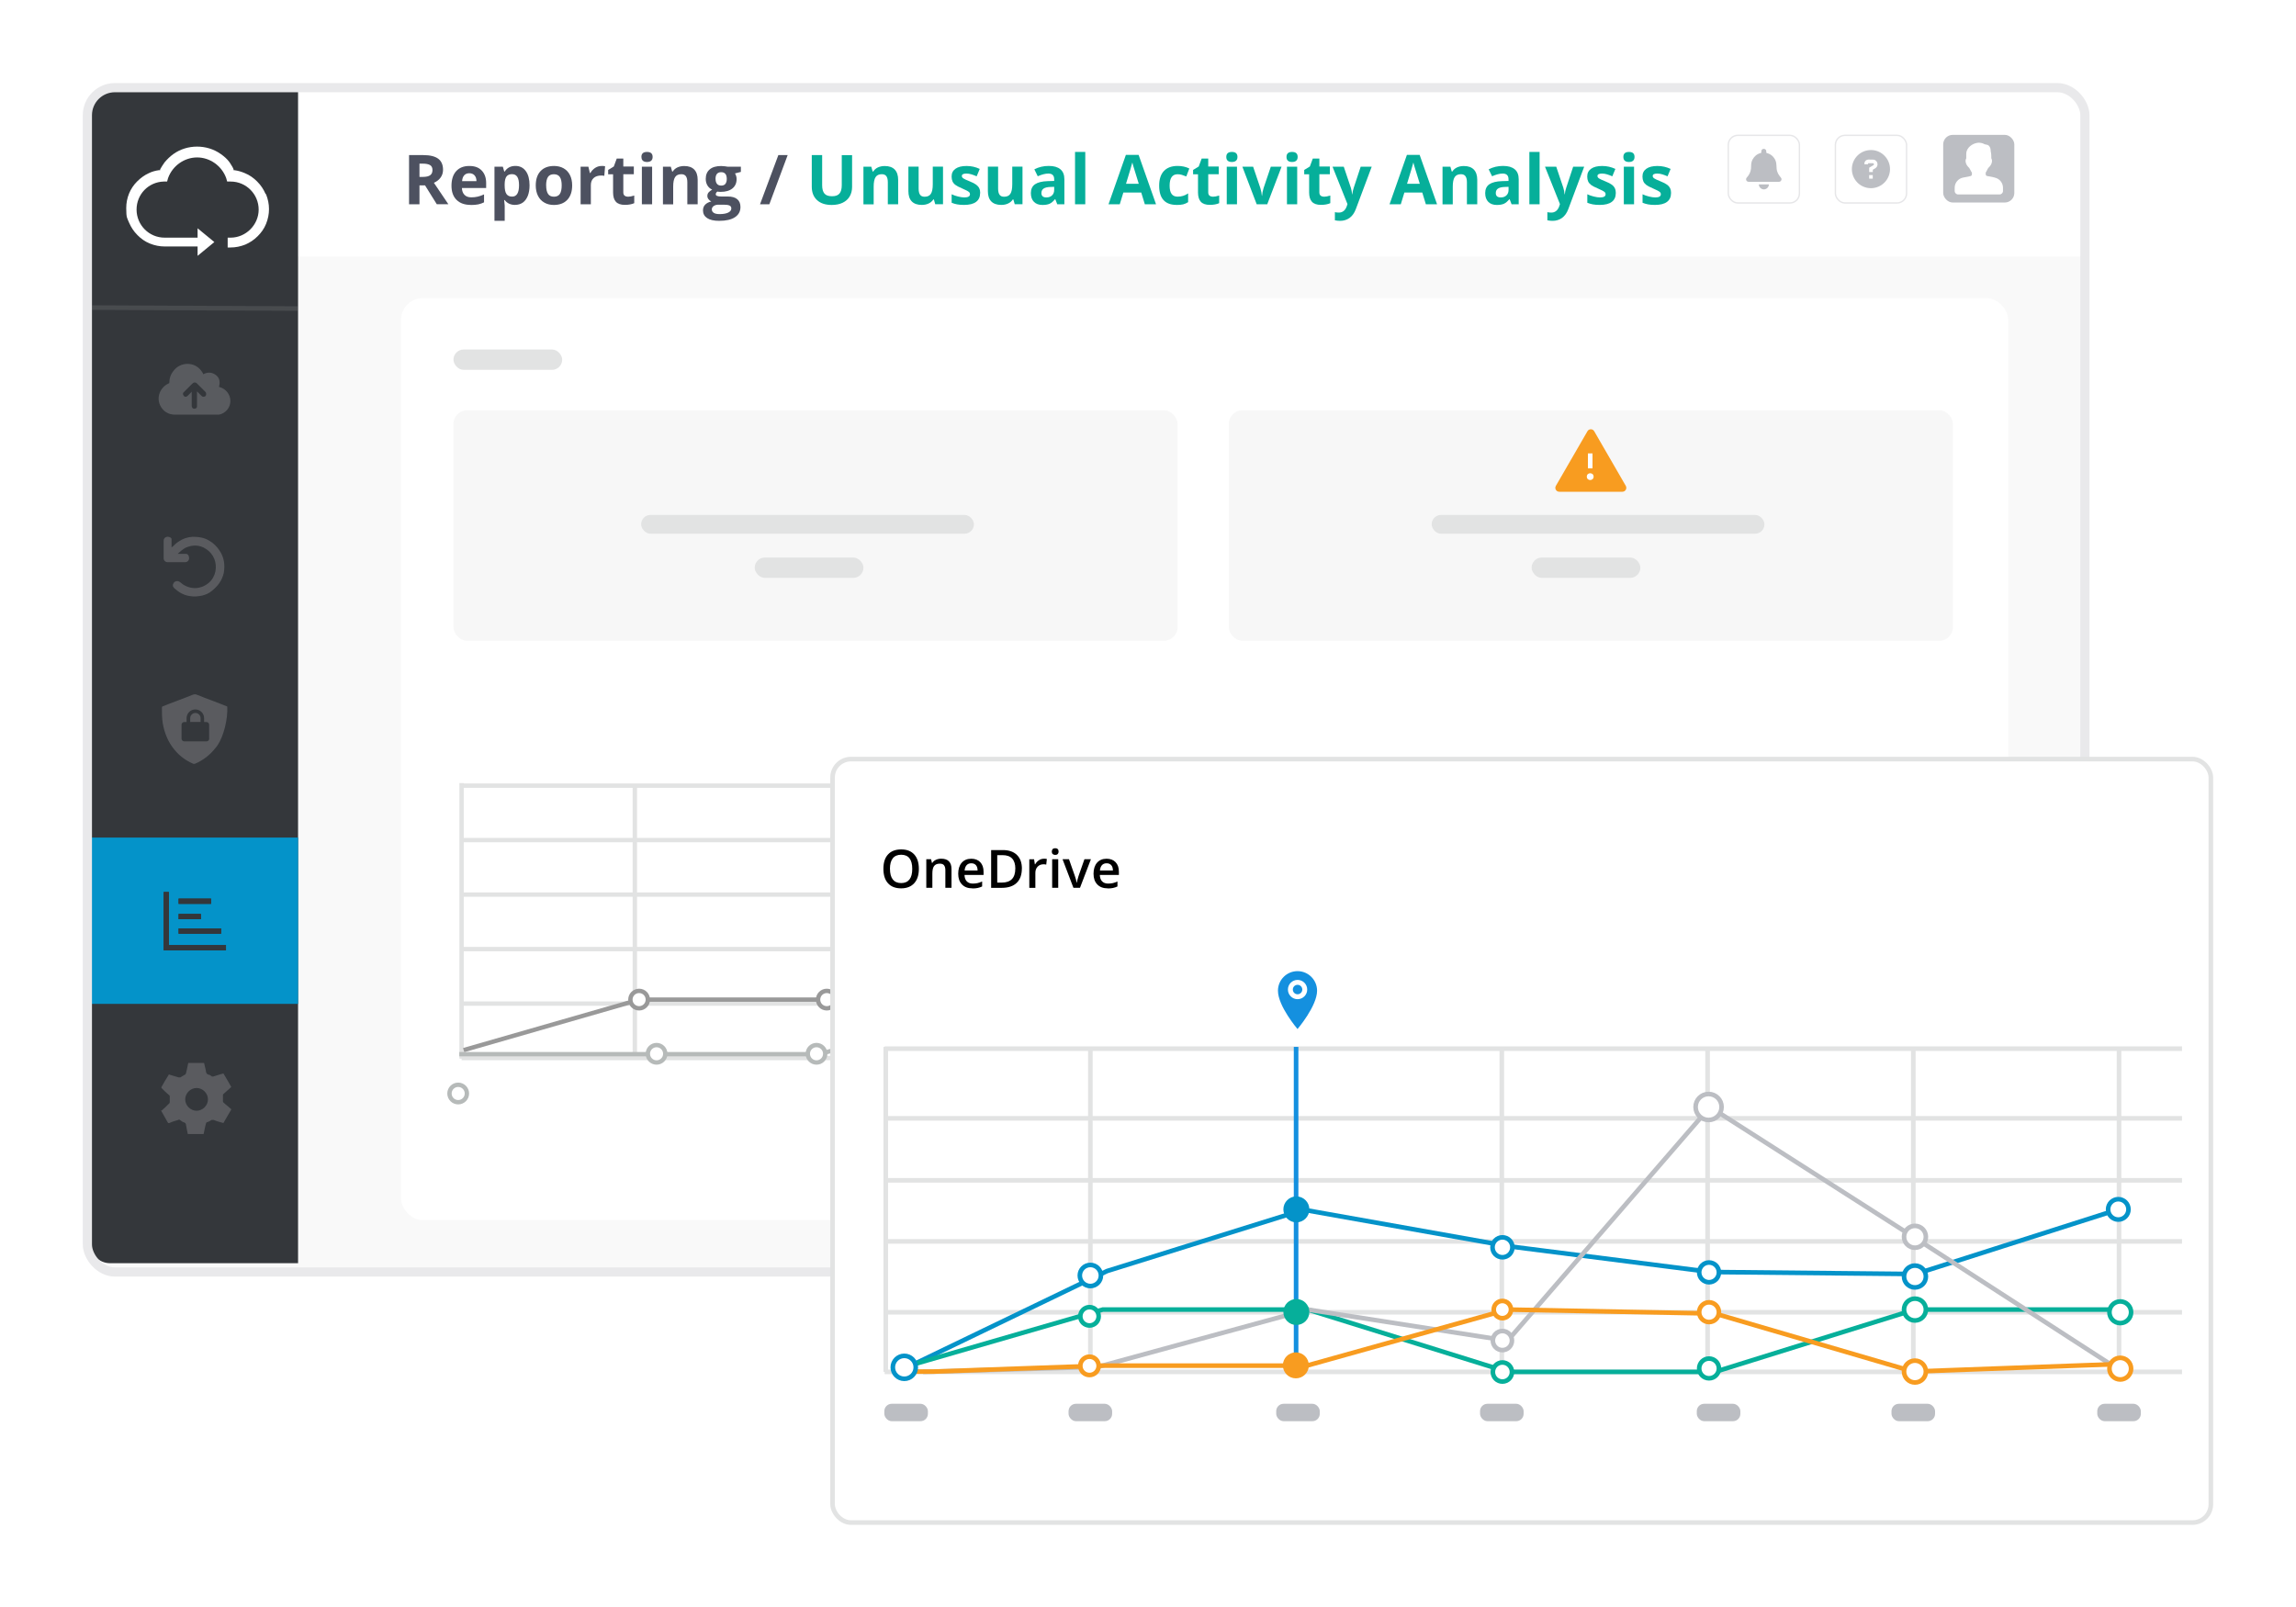 <?xml version="1.0" encoding="UTF-8"?>
<svg xmlns="http://www.w3.org/2000/svg" xmlns:xlink="http://www.w3.org/1999/xlink" id="_图层_1" width="500" height="350" viewBox="0 0 500 350">
  <defs>
    <style>.cls-1{fill:#4d5160;}.cls-1,.cls-2,.cls-3,.cls-4,.cls-5,.cls-6,.cls-7,.cls-8,.cls-9,.cls-10,.cls-11,.cls-12,.cls-13,.cls-14,.cls-15,.cls-16,.cls-17,.cls-18,.cls-19,.cls-20{stroke-width:0px;}.cls-21{stroke:#e6e6e8;stroke-width:.3px;}.cls-21,.cls-22,.cls-23,.cls-24,.cls-25,.cls-26,.cls-27,.cls-28,.cls-29,.cls-30,.cls-31,.cls-32,.cls-33,.cls-34,.cls-35,.cls-36,.cls-37,.cls-38,.cls-39{stroke-miterlimit:10;}.cls-21,.cls-22,.cls-23,.cls-24,.cls-27,.cls-7,.cls-10,.cls-29,.cls-33,.cls-34,.cls-19,.cls-38,.cls-39{fill:none;}.cls-22,.cls-32{stroke:#f89c20;}.cls-40,.cls-18{opacity:.5;}.cls-2{fill:#0493c9;}.cls-23{stroke:#1490df;}.cls-41{filter:url(#drop-shadow-4);}.cls-42{clip-path:url(#clippath-2);}.cls-24,.cls-36{stroke:#0493c9;}.cls-3{fill:#f7f7f7;}.cls-25,.cls-26,.cls-28,.cls-14,.cls-30,.cls-31,.cls-32,.cls-35,.cls-36,.cls-37{fill:#fff;}.cls-25,.cls-38{stroke:#06af9a;}.cls-26,.cls-27,.cls-30,.cls-31,.cls-34{stroke-width:.95px;}.cls-26,.cls-34{stroke:#999;}.cls-5{fill:#06af9a;}.cls-6{fill:#f89c20;}.cls-27,.cls-31{stroke:#b6bab9;}.cls-8{fill:#1490df;}.cls-28,.cls-30,.cls-37{stroke:#e2e3e3;}.cls-9{fill:#28a8ea;}.cls-43{clip-path:url(#clippath-1);}.cls-10,.cls-19{clip-rule:evenodd;}.cls-29{opacity:.1;stroke:#fff;}.cls-11,.cls-18{fill:#7f8084;}.cls-12{fill:#bcbec3;}.cls-13{fill:#e2e3e3;}.cls-15{fill:#0078d4;}.cls-16{fill:#0364b8;}.cls-17{fill:#34373b;}.cls-33,.cls-35{stroke:#bcbec3;}.cls-19{clip-path:url(#clippath);}.cls-20{fill:#f9f9f9;}.cls-37{filter:url(#drop-shadow-6);}.cls-39{filter:url(#outer-glow-5);stroke:#e9e9eb;stroke-width:2px;}</style>
    <filter id="drop-shadow-4" filterUnits="userSpaceOnUse">
      <feOffset dx="0" dy="0"></feOffset>
      <feGaussianBlur result="blur" stdDeviation="7"></feGaussianBlur>
      <feFlood flood-color="#000" flood-opacity=".1"></feFlood>
      <feComposite in2="blur" operator="in"></feComposite>
      <feComposite in="SourceGraphic"></feComposite>
    </filter>
    <filter id="outer-glow-5" filterUnits="userSpaceOnUse">
      <feOffset dx="0" dy="0"></feOffset>
      <feGaussianBlur result="blur-2" stdDeviation="9.6"></feGaussianBlur>
      <feFlood flood-color="#000" flood-opacity=".1"></feFlood>
      <feComposite in2="blur-2" operator="in"></feComposite>
      <feComposite in="SourceGraphic"></feComposite>
    </filter>
    <clipPath id="clippath">
      <polygon class="cls-10" points="165.21 111.07 186 111.07 186 90.28 165.21 90.28 165.21 111.07 165.21 111.07"></polygon>
    </clipPath>
    <clipPath id="clippath-1">
      <polygon class="cls-19" points="165.21 90.28 186 90.28 186 111.07 165.21 111.07 165.21 90.28 165.21 90.28"></polygon>
    </clipPath>
    <clipPath id="clippath-2">
      <polygon class="cls-7" points="165.21 111.07 186 111.07 186 90.28 165.21 90.28 165.21 111.07 165.21 111.07"></polygon>
    </clipPath>
    <filter id="drop-shadow-6" filterUnits="userSpaceOnUse">
      <feOffset dx="0" dy="0"></feOffset>
      <feGaussianBlur result="blur-3" stdDeviation="8.4"></feGaussianBlur>
      <feFlood flood-color="#000" flood-opacity=".1"></feFlood>
      <feComposite in2="blur-3" operator="in"></feComposite>
      <feComposite in="SourceGraphic"></feComposite>
    </filter>
  </defs>
  <g class="cls-41">
    <path class="cls-20" d="M24.02,18.98h425.14c2.72,0,4.92,2.24,4.92,5.01v247.95c0,2.77-2.2,5.01-4.92,5.01H24.02c-2.72,0-4.92-2.24-4.92-5.01V23.99c0-2.77,2.2-5.01,4.92-5.01Z"></path>
    <path class="cls-14" d="M27.25,19.54h420.17c3.4,0,6.17,2.76,6.17,6.17v30.17H27.25V19.54h0Z"></path>
    <path class="cls-17" d="M23.78,19.98h41.13v255.14H23.96c-2.39,0-4.32-1.94-4.32-4.32V24.12c0-2.29,1.86-4.14,4.14-4.14Z"></path>
    <line class="cls-29" x1="20.06" y1="66.99" x2="64.83" y2="67.2"></line>
    <rect class="cls-2" x="19.61" y="182.42" width="45.31" height="36.22"></rect>
    <g class="cls-40">
      <path class="cls-11" d="M35.16,241.92c.57-.48,1.05-.96,1.62-1.53.19-.1.19-.29.19-.48v-1.05c0-.19,0-.29-.19-.38-.57-.48-1.05-.96-1.62-1.53v-.19c.48-.86.96-1.72,1.53-2.58,0-.19.19-.19.29-.1.67.19,1.34.38,1.91.57h.38c.29-.19.67-.38.96-.57.19,0,.19-.19.29-.38.19-.67.29-1.43.48-2.2h3.44c.1.57.29,1.15.38,1.62,0,.48.19.86.67.96.29,0,.48.29.67.38h.29c.67-.19,1.43-.48,2.2-.67.57.96,1.15,1.91,1.72,2.96-.29.19-.48.48-.76.67-.29.29-.67.57-.96.86-.1,0-.1.19-.1.29v1.15c0,.19,0,.29.1.38.48.48,1.05.86,1.53,1.34,0,0,.1,0,.19.19-.57.96-1.15,2.01-1.72,2.96-.67-.19-1.43-.38-2.1-.67h-.48c-.29.19-.57.38-.96.48-.19,0-.19.19-.29.38-.19.67-.29,1.43-.48,2.2h-3.44c-.1-.57-.29-1.24-.38-1.91,0-.38-.19-.57-.57-.67-.29-.1-.48-.29-.76-.48-.1-.1-.29-.1-.38,0-.67.19-1.34.38-1.91.67h-.29c-.57-.96-1.05-1.91-1.62-2.87l.19.19h-.02ZM45.29,239.44c0-1.34-1.15-2.48-2.48-2.48s-2.48,1.15-2.48,2.48,1.15,2.48,2.48,2.48,2.48-1.15,2.48-2.48Z"></path>
    </g>
    <path class="cls-18" d="M44.24,81.51c.96-.48,1.82-.48,2.68.1.96.67,1.05,1.62.76,2.68h.1c1.43.38,2.39,1.62,2.39,3.06s-1.05,2.68-2.48,2.96h-9.56c-1.43,0-2.58-.67-3.25-2.01-.86-1.82,0-3.92,1.82-4.78.1,0,.19-.1.19-.29,0-1.15.48-2.1,1.34-2.96,1.53-1.43,4.01-1.34,5.35.19.19.19.38.48.57.76l.1.29h0ZM41.75,85.14v3.25c0,.48.38.76.86.57.29-.1.29-.38.29-.57v-3.15s.1.1.19.19c.29.29.48.48.76.76.19.19.38.29.67.19.19,0,.38-.29.38-.48s0-.38-.19-.57c-.57-.57-1.24-1.24-1.82-1.82-.29-.29-.67-.29-.96,0-.57.57-1.24,1.24-1.82,1.82l-.19.19c-.19.29,0,.67.29.86.29.1.48,0,.67-.19l.86-.86v-.19h0Z"></path>
    <g class="cls-40">
      <path class="cls-11" d="M38.89,120.62h1.53c.48,0,.76.38.76.96,0,.48-.38.86-.86.86h-3.82c-.48,0-.86-.38-.86-.86v-3.82c0-.48.29-.76.76-.86.38,0,.86.1.96.48v1.82h0s.19-.1.29-.19c.38-.38.76-.76,1.24-1.05.96-.67,1.91-.96,3.06-1.05,1.34,0,2.58.19,3.63.86.86.48,1.62,1.24,2.2,2.1,1.05,1.53,1.24,3.15.96,4.87-.38,1.72-1.34,2.96-2.68,4.01-.57.48-1.24.76-2.01.96-.96.19-1.82.29-2.77.1-1.34-.19-2.39-.86-3.34-1.72-.38-.38-.38-.76-.1-1.15s.76-.48,1.15-.29c.29.19.57.38.76.57,1.82,1.24,4.01,1.15,5.73-.29.76-.67,1.24-1.53,1.43-2.48.38-1.91-.38-3.82-2.01-4.87-1.43-.96-2.96-.96-4.49-.29-.57.29-1.34.96-1.72,1.34h.2Z"></path>
    </g>
    <g class="cls-40">
      <path class="cls-11" d="M42.55,155.28c-.62,0-1.13.51-1.13,1.13v.83h2.26v-.83c0-.62-.51-1.13-1.13-1.13Z"></path>
      <path class="cls-11" d="M49.4,153.84c-2.1-.86-4.3-1.62-6.4-2.48-.38-.19-.67-.19-1.15,0-2.1.86-4.3,1.62-6.4,2.48-.1,0-.19.1-.19.29,0,1.15,0,2.29.19,3.44.38,2.1,1.15,4.01,2.48,5.64,1.15,1.43,2.58,2.48,4.2,3.15h.29c1.82-.76,3.35-1.97,4.49-3.44,1.38-1.5,2.48-5.06,2.58-7.93v-.96s.1-.1-.1-.19h0ZM45.57,160.87c0,.33-.27.6-.6.6h-4.84c-.33,0-.6-.27-.6-.6v-3.02c0-.33.27-.6.6-.6h.5v-.83c0-1.06.86-1.91,1.91-1.91s1.91.86,1.91,1.91v.83h.5c.33,0,.6.27.6.6v3.02h.02Z"></path>
    </g>
    <polygon class="cls-17" points="49.21 206.98 35.64 206.98 35.64 194.27 36.78 194.27 36.78 205.84 49.21 205.84 49.21 206.98"></polygon>
    <rect class="cls-17" x="38.89" y="195.71" width="7.07" height="1.15"></rect>
    <rect class="cls-17" x="38.89" y="199.05" width="4.87" height="1.15"></rect>
    <rect class="cls-17" x="38.89" y="202.21" width="9.27" height="1.15"></rect>
    <polygon class="cls-17" points="49.21 206.98 35.64 206.98 35.64 194.27 36.78 194.27 36.78 205.84 49.21 205.84 49.21 206.98"></polygon>
    <rect class="cls-17" x="38.89" y="195.71" width="7.07" height="1.15"></rect>
    <rect class="cls-17" x="38.89" y="199.05" width="4.87" height="1.15"></rect>
    <rect class="cls-17" x="38.89" y="202.21" width="9.27" height="1.15"></rect>
    <path class="cls-14" d="M57.82,42.21c-.43-.96-.96-1.82-1.82-2.68-.75-.75-1.61-1.39-2.68-1.82-.75-.32-1.5-.54-2.25-.64h-.21v-.21c-.21-.54-.54-.96-.86-1.5-.54-.75-1.18-1.29-1.93-1.82-1.5-1.07-3.32-1.61-5.15-1.61s-3.65.54-5.15,1.61c-.75.54-1.39,1.18-1.93,1.82-.32.43-.64.96-.96,1.5v.21h-.32c-.75.11-1.5.32-2.14.64-.96.43-1.82,1.07-2.57,1.82-1.5,1.5-2.36,3.54-2.36,5.79s.21,2.14.64,3.22c.43.96.96,1.82,1.82,2.68.75.75,1.61,1.39,2.68,1.82s2.14.64,3.22.64h7.18v2.04l3.65-3-3.65-3v2.04h-7.18c-3.43,0-6.11-2.79-6.11-6.11s2.57-6,5.9-6.11h.75l.21-.75c.96-2.68,3.54-4.5,6.33-4.5s5.36,1.82,6.33,4.5l.21.75h.75c3.43,0,6.11,2.79,6.11,6.11s-2.79,6.11-6.11,6.11h-.64v2.14h.64c1.07,0,2.14-.21,3.22-.64.96-.43,1.82-.96,2.68-1.82.75-.75,1.39-1.61,1.82-2.68s.64-2.14.64-3.22-.21-2.14-.64-3.22l-.11-.11h0Z"></path>
    <rect class="cls-39" x="19.03" y="19.09" width="435" height="257.95" rx="6" ry="6"></rect>
    <path class="cls-1" d="M91.35,40.38v4.11h-2.27v-10.71h3.12c1.46,0,2.53.27,3.23.79.7.53,1.05,1.33,1.05,2.41,0,.63-.17,1.19-.52,1.68-.35.49-.84.88-1.47,1.15,1.61,2.41,2.66,3.96,3.15,4.67h-2.52l-2.56-4.11h-1.21ZM91.35,38.53h.73c.72,0,1.25-.12,1.59-.36s.51-.62.51-1.13-.17-.87-.52-1.08-.89-.32-1.62-.32h-.69v2.89Z"></path>
    <path class="cls-1" d="M102.52,44.63c-1.32,0-2.35-.36-3.09-1.09s-1.11-1.76-1.11-3.09.34-2.43,1.03-3.18c.69-.75,1.63-1.12,2.85-1.12s2.06.33,2.7.99.97,1.57.97,2.73v1.08h-5.28c.02.63.21,1.13.56,1.49s.84.54,1.48.54c.49,0,.96-.05,1.4-.15s.9-.27,1.38-.49v1.73c-.39.2-.81.34-1.25.44-.44.09-.99.14-1.63.14ZM102.2,37.73c-.47,0-.84.15-1.11.45-.27.3-.42.73-.46,1.28h3.13c0-.55-.15-.98-.43-1.28-.28-.3-.65-.45-1.13-.45Z"></path>
    <path class="cls-1" d="M112.17,44.63c-.96,0-1.72-.35-2.26-1.05h-.12c.08.68.12,1.08.12,1.19v3.32h-2.23v-11.79h1.82l.31,1.06h.1c.52-.81,1.3-1.22,2.32-1.22.97,0,1.72.37,2.27,1.12s.82,1.79.82,3.11c0,.87-.13,1.63-.38,2.28-.26.64-.62,1.14-1.09,1.47s-1.03.5-1.67.5ZM111.51,37.93c-.55,0-.95.17-1.21.51-.25.34-.39.9-.4,1.68v.24c0,.88.13,1.51.39,1.89.26.38.67.57,1.24.57,1,0,1.5-.83,1.5-2.48,0-.81-.12-1.41-.37-1.81-.25-.4-.63-.6-1.16-.6Z"></path>
    <path class="cls-1" d="M124.6,40.38c0,1.33-.35,2.38-1.05,3.13s-1.68,1.13-2.94,1.13c-.79,0-1.48-.17-2.08-.52-.6-.34-1.06-.84-1.38-1.48s-.48-1.4-.48-2.26c0-1.34.35-2.38,1.05-3.12s1.68-1.11,2.94-1.11c.79,0,1.48.17,2.08.51s1.06.83,1.38,1.47.48,1.39.48,2.25ZM118.94,40.38c0,.81.13,1.42.4,1.84s.7.62,1.3.62,1.02-.21,1.29-.62c.26-.41.39-1.03.39-1.84s-.13-1.42-.4-1.82-.7-.61-1.3-.61-1.03.2-1.29.6c-.26.4-.4,1.01-.4,1.83Z"></path>
    <path class="cls-1" d="M131.02,36.14c.3,0,.55.02.75.07l-.17,2.09c-.18-.05-.4-.07-.66-.07-.71,0-1.27.18-1.67.55-.4.37-.6.88-.6,1.54v4.17h-2.23v-8.19h1.69l.33,1.38h.11c.25-.46.6-.83,1.03-1.11.43-.28.9-.42,1.41-.42Z"></path>
    <path class="cls-1" d="M136.71,42.85c.39,0,.86-.09,1.41-.26v1.66c-.56.25-1.24.37-2.05.37-.89,0-1.54-.23-1.95-.68-.41-.45-.61-1.13-.61-2.03v-3.95h-1.07v-.95l1.23-.75.64-1.73h1.43v1.74h2.29v1.68h-2.29v3.95c0,.32.09.55.27.7.18.15.41.23.71.23Z"></path>
    <path class="cls-1" d="M139.68,34.18c0-.73.41-1.09,1.22-1.09s1.22.36,1.22,1.09c0,.35-.1.62-.3.81-.2.19-.51.29-.91.29-.81,0-1.22-.37-1.22-1.1ZM142.01,44.49h-2.23v-8.19h2.23v8.19Z"></path>
    <path class="cls-1" d="M151.91,44.49h-2.23v-4.78c0-.59-.1-1.03-.31-1.33-.21-.29-.54-.44-1-.44-.62,0-1.08.21-1.35.63-.28.42-.42,1.11-.42,2.08v3.85h-2.23v-8.19h1.71l.3,1.05h.12c.25-.4.59-.69,1.03-.9.44-.2.93-.3,1.49-.3.95,0,1.67.26,2.17.77.49.52.74,1.26.74,2.23v5.34Z"></path>
    <path class="cls-1" d="M161.34,36.3v1.14l-1.28.33c.23.37.35.78.35,1.23,0,.88-.31,1.56-.92,2.05-.61.49-1.46.74-2.55.74l-.4-.02-.33-.04c-.23.18-.34.37-.34.59,0,.32.41.48,1.23.48h1.39c.9,0,1.58.19,2.05.58s.71.95.71,1.7c0,.96-.4,1.7-1.2,2.23-.8.53-1.94.79-3.44.79-1.14,0-2.02-.2-2.62-.6-.6-.4-.9-.96-.9-1.67,0-.49.15-.91.46-1.24s.76-.57,1.35-.71c-.23-.1-.43-.26-.6-.48-.17-.22-.26-.46-.26-.71,0-.31.09-.57.27-.78.18-.21.44-.41.78-.61-.43-.19-.77-.48-1.02-.89s-.38-.89-.38-1.45c0-.89.29-1.58.87-2.07s1.41-.73,2.49-.73c.23,0,.5.02.82.06.31.04.52.07.6.09h2.86ZM155.02,45.64c0,.31.15.55.44.73.29.18.71.26,1.24.26.8,0,1.43-.11,1.88-.33s.68-.52.68-.9c0-.31-.13-.52-.4-.64s-.68-.18-1.25-.18h-1.16c-.41,0-.75.1-1.03.29-.28.19-.41.45-.41.77ZM155.83,38.98c0,.44.1.8.3,1.05.2.26.51.39.93.39s.73-.13.92-.39.29-.61.29-1.05c0-.99-.41-1.48-1.22-1.48s-1.23.49-1.23,1.48Z"></path>
    <path class="cls-1" d="M171.53,33.78l-3.99,10.71h-2.03l3.99-10.71h2.03Z"></path>
    <path class="cls-5" d="M185.56,33.78v6.93c0,.79-.18,1.48-.53,2.08s-.87,1.05-1.53,1.37-1.46.48-2.37.48c-1.38,0-2.45-.35-3.21-1.06-.76-.71-1.14-1.67-1.14-2.9v-6.9h2.26v6.56c0,.83.17,1.43.5,1.82s.88.58,1.65.58,1.28-.19,1.62-.58c.33-.39.5-1,.5-1.83v-6.54h2.26Z"></path>
    <path class="cls-5" d="M195.57,44.49h-2.23v-4.78c0-.59-.1-1.03-.31-1.33-.21-.29-.54-.44-1-.44-.62,0-1.08.21-1.35.63-.28.42-.42,1.11-.42,2.08v3.85h-2.23v-8.19h1.71l.3,1.05h.12c.25-.4.59-.69,1.03-.9.44-.2.93-.3,1.49-.3.95,0,1.67.26,2.17.77.49.52.74,1.26.74,2.23v5.34Z"></path>
    <path class="cls-5" d="M203.67,44.49l-.3-1.05h-.12c-.24.38-.58.67-1.02.88-.44.21-.94.31-1.5.31-.96,0-1.69-.26-2.18-.77-.49-.51-.73-1.26-.73-2.22v-5.34h2.23v4.78c0,.59.1,1.03.31,1.33.21.3.54.44,1,.44.62,0,1.08-.21,1.35-.63.28-.42.42-1.11.42-2.08v-3.85h2.23v8.19h-1.71Z"></path>
    <path class="cls-5" d="M213.44,42.05c0,.84-.29,1.48-.88,1.92-.58.44-1.46.66-2.62.66-.6,0-1.1-.04-1.52-.12-.42-.08-.81-.2-1.18-.35v-1.85c.42.2.88.36,1.4.49.52.13.98.2,1.37.2.81,0,1.22-.23,1.22-.7,0-.18-.05-.32-.16-.43-.11-.11-.29-.23-.56-.37-.26-.14-.62-.3-1.05-.49-.63-.26-1.09-.51-1.39-.73s-.51-.48-.64-.77c-.13-.29-.2-.65-.2-1.07,0-.73.28-1.29.85-1.69.56-.4,1.36-.6,2.4-.6s1.95.21,2.88.64l-.67,1.61c-.41-.18-.79-.32-1.15-.43s-.72-.17-1.09-.17c-.66,0-.99.18-.99.53,0,.2.11.37.32.52.21.15.68.36,1.4.65.64.26,1.11.5,1.41.73s.52.48.66.78.21.64.21,1.05Z"></path>
    <path class="cls-5" d="M220.98,44.49l-.3-1.05h-.12c-.24.38-.58.67-1.02.88-.44.21-.94.31-1.5.31-.96,0-1.69-.26-2.18-.77-.49-.51-.73-1.26-.73-2.22v-5.34h2.23v4.78c0,.59.1,1.03.31,1.33.21.3.54.44,1,.44.62,0,1.08-.21,1.35-.63.28-.42.42-1.11.42-2.08v-3.85h2.23v8.19h-1.71Z"></path>
    <path class="cls-5" d="M230.24,44.49l-.43-1.11h-.06c-.38.47-.76.8-1.16.99-.4.18-.92.27-1.56.27-.79,0-1.41-.22-1.86-.67-.45-.45-.68-1.09-.68-1.92s.3-1.51.91-1.92c.61-.41,1.52-.64,2.75-.68l1.42-.04v-.36c0-.83-.42-1.25-1.27-1.25-.65,0-1.42.2-2.31.59l-.74-1.51c.94-.49,1.99-.74,3.13-.74s1.94.24,2.53.72.88,1.21.88,2.18v5.46h-1.56ZM229.58,40.69l-.86.03c-.65.02-1.13.14-1.45.35s-.48.54-.48.98c0,.63.36.95,1.08.95.52,0,.93-.15,1.24-.45.31-.3.46-.69.46-1.19v-.67Z"></path>
    <path class="cls-5" d="M236.34,44.49h-2.23v-11.4h2.23v11.4Z"></path>
    <path class="cls-5" d="M249.31,44.49l-.78-2.55h-3.9l-.78,2.55h-2.45l3.78-10.75h2.78l3.79,10.75h-2.45ZM247.99,40.03c-.72-2.31-1.12-3.62-1.21-3.92-.09-.3-.16-.54-.19-.72-.16.62-.62,2.17-1.38,4.64h2.79Z"></path>
    <path class="cls-5" d="M256.25,44.63c-2.55,0-3.82-1.4-3.82-4.2,0-1.39.35-2.46,1.04-3.19.69-.73,1.69-1.1,2.98-1.1.95,0,1.8.19,2.55.56l-.66,1.73c-.35-.14-.68-.26-.98-.35-.3-.09-.61-.13-.91-.13-1.16,0-1.74.83-1.74,2.48s.58,2.4,1.74,2.4c.43,0,.83-.06,1.19-.17.37-.11.73-.29,1.1-.54v1.91c-.36.23-.73.39-1.09.48-.37.09-.83.13-1.4.13Z"></path>
    <path class="cls-5" d="M264.09,42.85c.39,0,.86-.09,1.41-.26v1.66c-.56.25-1.24.37-2.05.37-.89,0-1.54-.23-1.95-.68-.41-.45-.61-1.13-.61-2.03v-3.95h-1.07v-.95l1.23-.75.64-1.73h1.43v1.74h2.29v1.68h-2.29v3.95c0,.32.09.55.27.7.18.15.41.23.71.23Z"></path>
    <path class="cls-5" d="M267.05,34.18c0-.73.41-1.09,1.22-1.09s1.21.36,1.21,1.09c0,.35-.1.62-.3.81-.2.19-.51.29-.91.29-.81,0-1.22-.37-1.22-1.1ZM269.38,44.49h-2.23v-8.19h2.23v8.19Z"></path>
    <path class="cls-5" d="M273.67,44.49l-3.12-8.19h2.34l1.58,4.67c.18.59.29,1.15.33,1.68h.04c.02-.47.13-1.03.33-1.68l1.58-4.67h2.34l-3.12,8.19h-2.29Z"></path>
    <path class="cls-5" d="M280.16,34.18c0-.73.41-1.09,1.22-1.09s1.21.36,1.21,1.09c0,.35-.1.62-.3.81-.2.19-.51.29-.91.29-.81,0-1.22-.37-1.22-1.1ZM282.49,44.49h-2.23v-8.19h2.23v8.19Z"></path>
    <path class="cls-5" d="M288.29,42.85c.39,0,.86-.09,1.41-.26v1.66c-.56.25-1.24.37-2.05.37-.89,0-1.54-.23-1.95-.68-.41-.45-.61-1.13-.61-2.03v-3.95h-1.07v-.95l1.23-.75.64-1.73h1.43v1.74h2.29v1.68h-2.29v3.95c0,.32.09.55.27.7.18.15.41.23.71.23Z"></path>
    <path class="cls-5" d="M290.18,36.3h2.45l1.55,4.61c.13.4.22.87.27,1.42h.04c.05-.5.16-.98.31-1.42l1.52-4.61h2.4l-3.46,9.24c-.32.85-.77,1.49-1.36,1.92-.59.42-1.28.64-2.06.64-.39,0-.76-.04-1.14-.12v-1.77c.27.06.56.09.88.09.4,0,.74-.12,1.04-.36.3-.24.53-.61.69-1.09l.13-.4-3.25-8.13Z"></path>
    <path class="cls-5" d="M310.51,44.49l-.78-2.55h-3.9l-.78,2.55h-2.45l3.78-10.75h2.78l3.79,10.75h-2.45ZM309.19,40.03c-.72-2.31-1.12-3.62-1.21-3.92-.09-.3-.16-.54-.19-.72-.16.62-.62,2.17-1.38,4.64h2.79Z"></path>
    <path class="cls-5" d="M321.68,44.49h-2.23v-4.78c0-.59-.1-1.03-.31-1.33-.21-.29-.54-.44-1-.44-.62,0-1.08.21-1.35.63-.28.42-.42,1.11-.42,2.08v3.85h-2.23v-8.19h1.71l.3,1.05h.12c.25-.4.59-.69,1.03-.9.44-.2.93-.3,1.49-.3.95,0,1.67.26,2.17.77.49.52.74,1.26.74,2.23v5.34Z"></path>
    <path class="cls-5" d="M329.18,44.49l-.43-1.11h-.06c-.38.47-.76.8-1.16.99-.4.18-.92.27-1.56.27-.79,0-1.41-.22-1.86-.67-.45-.45-.68-1.09-.68-1.92s.3-1.51.91-1.92c.61-.41,1.52-.64,2.75-.68l1.42-.04v-.36c0-.83-.42-1.25-1.27-1.25-.65,0-1.42.2-2.31.59l-.74-1.51c.94-.49,1.99-.74,3.13-.74s1.94.24,2.53.72.88,1.21.88,2.18v5.46h-1.56ZM328.53,40.69l-.86.03c-.65.02-1.13.14-1.45.35s-.48.54-.48.98c0,.63.36.95,1.08.95.52,0,.93-.15,1.24-.45.31-.3.46-.69.46-1.19v-.67Z"></path>
    <path class="cls-5" d="M335.28,44.49h-2.23v-11.4h2.23v11.4Z"></path>
    <path class="cls-5" d="M336.45,36.3h2.45l1.55,4.61c.13.4.22.87.27,1.42h.04c.05-.5.16-.98.31-1.42l1.52-4.61h2.4l-3.46,9.24c-.32.85-.77,1.49-1.36,1.92-.59.42-1.28.64-2.06.64-.39,0-.76-.04-1.14-.12v-1.77c.27.06.56.09.88.09.4,0,.74-.12,1.04-.36.3-.24.53-.61.69-1.09l.13-.4-3.25-8.13Z"></path>
    <path class="cls-5" d="M351.87,42.05c0,.84-.29,1.48-.88,1.92-.58.44-1.46.66-2.62.66-.6,0-1.1-.04-1.52-.12-.42-.08-.81-.2-1.18-.35v-1.85c.42.2.88.36,1.4.49.52.13.98.2,1.37.2.81,0,1.21-.23,1.21-.7,0-.18-.05-.32-.16-.43-.11-.11-.29-.23-.56-.37-.26-.14-.62-.3-1.05-.49-.63-.26-1.09-.51-1.39-.73-.29-.22-.51-.48-.64-.77-.13-.29-.2-.65-.2-1.07,0-.73.28-1.29.85-1.69.56-.4,1.36-.6,2.4-.6s1.95.21,2.88.64l-.67,1.61c-.41-.18-.79-.32-1.15-.43s-.72-.17-1.09-.17c-.66,0-.99.18-.99.53,0,.2.11.37.32.52.21.15.68.36,1.4.65.64.26,1.11.5,1.41.73.3.22.52.48.66.78s.21.64.21,1.05Z"></path>
    <path class="cls-5" d="M353.52,34.18c0-.73.41-1.09,1.22-1.09s1.21.36,1.21,1.09c0,.35-.1.62-.3.81-.2.19-.51.29-.91.29-.81,0-1.22-.37-1.22-1.1ZM355.85,44.49h-2.23v-8.19h2.23v8.19Z"></path>
    <path class="cls-5" d="M363.9,42.05c0,.84-.29,1.48-.88,1.92-.58.44-1.46.66-2.62.66-.6,0-1.1-.04-1.52-.12-.42-.08-.81-.2-1.18-.35v-1.85c.42.2.88.36,1.4.49.52.13.98.2,1.37.2.81,0,1.21-.23,1.21-.7,0-.18-.05-.32-.16-.43-.11-.11-.29-.23-.56-.37-.26-.14-.62-.3-1.05-.49-.63-.26-1.09-.51-1.39-.73-.29-.22-.51-.48-.64-.77-.13-.29-.2-.65-.2-1.07,0-.73.28-1.29.85-1.69.56-.4,1.36-.6,2.4-.6s1.95.21,2.88.64l-.67,1.61c-.41-.18-.79-.32-1.15-.43s-.72-.17-1.09-.17c-.66,0-.99.18-.99.53,0,.2.11.37.32.52.21.15.68.36,1.4.65.64.26,1.11.5,1.41.73.3.22.52.48.66.78s.21.64.21,1.05Z"></path>
    <rect class="cls-12" x="423.17" y="29.37" width="15.49" height="14.74" rx="2.08" ry="2.08"></rect>
    <path class="cls-14" d="M434.37,38.66l-1.64-.33c-.17-.03-.3-.19-.3-.37v-.38c.11-.15.21-.35.31-.56.08-.16.2-.4.26-.45.32-.31.66-.7.76-1.2.09-.46,0-.69-.11-.88,0-.37,0-1.04-.13-1.52-.01-.59-.12-.92-.39-1.21-.19-.21-.47-.25-.7-.29-.09-.02-.21-.04-.25-.06-.39-.22-.79-.32-1.27-.33-.99.04-2.21.67-2.62,1.8-.12.34-.11.91-.1,1.36v.26c-.11.19-.2.43-.11.88.1.51.44.89.76,1.2.05.06.18.3.26.46.11.21.21.41.32.56v.38c0,.18-.13.33-.3.37l-1.64.33c-1.05.21-1.81,1.14-1.81,2.21v.71c0,.41.34.75.75.75h9.02c.41,0,.75-.34.75-.75v-.71c0-1.07-.76-2-1.81-2.21Z"></path>
    <path class="cls-12" d="M407.42,40.99c-2.49-.04-4.16-2.05-4.14-4.2.02-2.24,1.85-4.17,4.28-4.11,2.24.05,4.06,1.96,4.03,4.2-.04,2.2-1.78,4.09-4.17,4.11ZM406.01,35.77h.77c.03-.2.05-.23.18-.23.29,0,.57,0,.86,0,.15,0,.23.06.26.18.03.13,0,.2-.14.28-.27.16-.54.32-.81.47-.06.03-.08.07-.08.14,0,.17,0,.34,0,.51,0,.12,0,.23,0,.35h.79c0-.14,0-.27,0-.4,0-.08.02-.12.09-.16.13-.07.27-.14.39-.22.4-.24.6-.59.54-1.06-.05-.43-.43-.83-.87-.86-.35-.02-.71-.03-1.07-.02-.58.02-.96.45-.91,1.02ZM407.83,38.14h-.78v.77h.78v-.77Z"></path>
    <path class="cls-12" d="M384.11,39.6c-1.08,0-2.17,0-3.25,0-.32,0-.53-.15-.6-.42-.06-.22.03-.39.17-.55.35-.39.62-.83.77-1.34.11-.36.15-.72.14-1.1,0-.51.07-1.01.32-1.46.39-.71.97-1.2,1.77-1.4.1-.02.15-.06.13-.17,0-.08,0-.16,0-.24.02-.3.24-.5.54-.5.3,0,.53.21.54.5,0,.08.01.15,0,.23-.01.11.03.16.14.19.45.11.84.32,1.18.63.61.58.9,1.29.9,2.12,0,.46.04.91.19,1.34.12.34.29.65.52.93.09.12.18.23.27.35.14.18.16.37.06.57-.1.21-.28.31-.51.32-.25,0-.5,0-.75,0-.85,0-1.7,0-2.55,0Z"></path>
    <path class="cls-12" d="M385.21,40.16c.01.58-.51,1.09-1.09,1.09-.59,0-1.11-.52-1.09-1.09h2.18Z"></path>
    <rect class="cls-21" x="399.7" y="29.47" width="15.49" height="14.74" rx="2.08" ry="2.08"></rect>
    <rect class="cls-21" x="376.37" y="29.47" width="15.49" height="14.74" rx="2.08" ry="2.08"></rect>
  </g>
  <rect class="cls-13" x="132.72" y="76.12" width="23.68" height="4.43" rx="2.22" ry="2.22"></rect>
  <rect class="cls-14" x="87.33" y="64.93" width="350" height="200.82" rx="4.75" ry="4.75"></rect>
  <rect class="cls-13" x="98.75" y="76.12" width="23.68" height="4.43" rx="2.22" ry="2.22"></rect>
  <rect class="cls-3" x="98.75" y="89.35" width="157.69" height="50.21" rx="2.98" ry="2.98"></rect>
  <polyline class="cls-30" points="100.52 170.55 100.52 172.77 100.52 230.57"></polyline>
  <line class="cls-30" x1="320.46" y1="171.11" x2="100.52" y2="171.11"></line>
  <line class="cls-30" x1="320.46" y1="182.97" x2="100.52" y2="182.97"></line>
  <line class="cls-30" x1="320.46" y1="194.84" x2="100.52" y2="194.84"></line>
  <line class="cls-30" x1="320.46" y1="206.71" x2="100.52" y2="206.71"></line>
  <line class="cls-30" x1="320.46" y1="218.58" x2="100.52" y2="218.58"></line>
  <line class="cls-30" x1="320.46" y1="230.44" x2="100.52" y2="230.44"></line>
  <line class="cls-30" x1="138.25" y1="171.32" x2="138.25" y2="229.8"></line>
  <polyline class="cls-27" points="100.02 229.59 138.51 229.59 178.42 229.59 224.75 216.76"></polyline>
  <polyline class="cls-34" points="100.97 228.71 139.22 217.71 180.56 217.71 237.34 236.24"></polyline>
  <circle class="cls-31" cx="99.78" cy="238.16" r="1.9"></circle>
  <circle class="cls-26" cx="139.18" cy="217.71" r="1.9"></circle>
  <circle class="cls-26" cx="180.05" cy="217.71" r="1.9"></circle>
  <circle class="cls-31" cx="177.81" cy="229.51" r="1.9"></circle>
  <circle class="cls-31" cx="142.98" cy="229.51" r="1.9"></circle>
  <g class="cls-43">
    <g class="cls-42">
      <path class="cls-16" d="M173.5,97.92h0s4.22,2.52,4.22,2.52l2.51-1.06h0c.51-.22,1.06-.33,1.62-.33.09,0,.18,0,.28.01-.86-3.35-4.28-5.37-7.64-4.51-1.51.39-2.83,1.32-3.69,2.63.02,0,.04,0,.06,0,.93,0,1.85.26,2.64.75h0Z"></path>
      <path class="cls-15" d="M173.5,97.92h0c-.79-.49-1.71-.75-2.64-.75-.02,0-.04,0-.06,0-2.77.03-4.99,2.31-4.96,5.07.01,1,.33,1.98.9,2.8l3.72-1.56,1.65-.69,3.68-1.55,1.92-.81-4.22-2.52h0Z"></path>
      <path class="cls-8" d="M182.13,99.06c-.09,0-.18-.01-.28-.01-.56,0-1.11.11-1.62.33h0s-2.51,1.06-2.51,1.06l.73.44,2.39,1.43,1.04.62,3.56,2.13c1.07-1.98.33-4.45-1.66-5.52-.51-.28-1.08-.44-1.66-.48h0Z"></path>
      <path class="cls-9" d="M181.88,102.93l-1.04-.62-2.39-1.43-.73-.44-1.92.81-3.68,1.55-1.65.69-3.72,1.56c.94,1.35,2.48,2.15,4.12,2.15h10.99c1.5,0,2.88-.82,3.59-2.14l-3.56-2.13Z"></path>
    </g>
  </g>
  <rect class="cls-13" x="139.62" y="112.15" width="72.47" height="4.09" rx="2.04" ry="2.04"></rect>
  <rect class="cls-13" x="164.35" y="121.43" width="23.68" height="4.43" rx="2.22" ry="2.22"></rect>
  <rect class="cls-3" x="267.6" y="89.35" width="157.69" height="50.21" rx="2.98" ry="2.98"></rect>
  <path class="cls-6" d="M346.44,107.1h6.87c.66,0,1.06-.71.74-1.28l-3.44-5.95-3.44-5.95c-.33-.57-1.15-.57-1.47,0l-3.44,5.95-3.44,5.95c-.33.57.08,1.28.74,1.28h6.87Z"></path>
  <circle class="cls-14" cx="346.3" cy="103.81" r=".74"></circle>
  <rect class="cls-14" x="345.8" y="98.75" width="1" height="3.26"></rect>
  <rect class="cls-13" x="311.77" y="112.15" width="72.47" height="4.09" rx="2.04" ry="2.04"></rect>
  <rect class="cls-13" x="333.54" y="121.43" width="23.68" height="4.43" rx="2.22" ry="2.22"></rect>
  <line class="cls-28" x1="182" y1="193.56" x2="182" y2="255.16"></line>
  <rect class="cls-37" x="181.31" y="165.33" width="300.15" height="166.28" rx="4" ry="4"></rect>
  <path class="cls-4" d="M200.1,189.23c0,1.34-.33,2.38-1.01,3.13-.67.74-1.62,1.12-2.85,1.12s-2.2-.37-2.86-1.11c-.67-.74-1-1.79-1-3.15s.33-2.4,1.01-3.13c.67-.73,1.63-1.09,2.87-1.09s2.17.37,2.84,1.11,1,1.78,1,3.13ZM193.81,189.23c0,1.01.2,1.78.61,2.31.41.52,1.02.79,1.82.79s1.4-.26,1.81-.78c.41-.52.61-1.29.61-2.31s-.2-1.78-.6-2.3c-.4-.52-1.01-.78-1.81-.78s-1.42.26-1.83.78c-.41.52-.62,1.29-.62,2.3Z"></path>
  <path class="cls-4" d="M207.2,193.36h-1.33v-3.83c0-.48-.1-.84-.29-1.08-.19-.24-.5-.35-.92-.35-.56,0-.97.17-1.23.5s-.39.88-.39,1.66v3.1h-1.32v-6.23h1.04l.19.82h.07c.19-.3.45-.53.8-.69s.73-.24,1.15-.24c1.49,0,2.24.76,2.24,2.28v4.06Z"></path>
  <path class="cls-4" d="M211.76,193.48c-.97,0-1.73-.28-2.27-.85-.55-.57-.82-1.34-.82-2.33s.25-1.82.76-2.4,1.2-.87,2.09-.87c.82,0,1.47.25,1.95.75s.72,1.19.72,2.06v.72h-4.15c.02.6.18,1.07.49,1.39.31.32.74.49,1.3.49.37,0,.71-.03,1.03-.1.32-.07.66-.19,1.02-.35v1.08c-.32.15-.65.26-.98.33s-.71.1-1.13.1ZM211.52,188.02c-.42,0-.76.13-1.01.4-.25.27-.4.66-.45,1.17h2.83c0-.51-.13-.9-.37-1.17-.24-.26-.57-.4-.99-.4Z"></path>
  <path class="cls-4" d="M222.53,189.17c0,1.36-.38,2.4-1.13,3.12-.75.72-1.84,1.08-3.26,1.08h-2.3v-8.23h2.55c1.31,0,2.33.35,3.06,1.06s1.09,1.7,1.09,2.98ZM221.11,189.21c0-1.97-.92-2.96-2.77-2.96h-1.17v5.98h.96c1.98,0,2.97-1.01,2.97-3.02Z"></path>
  <path class="cls-4" d="M227.31,187.02c.27,0,.49.02.66.06l-.13,1.23c-.19-.05-.38-.07-.59-.07-.53,0-.96.17-1.29.52-.33.35-.49.79-.49,1.35v3.26h-1.32v-6.23h1.04l.17,1.1h.07c.21-.37.48-.67.81-.88.33-.22.69-.33,1.07-.33Z"></path>
  <path class="cls-4" d="M229.05,185.48c0-.24.07-.42.19-.55.13-.13.32-.19.56-.19s.41.06.54.19c.13.13.19.31.19.55s-.07.4-.19.53c-.13.13-.31.19-.54.19s-.42-.07-.56-.19c-.13-.13-.19-.31-.19-.53ZM230.45,193.36h-1.32v-6.23h1.32v6.23Z"></path>
  <path class="cls-4" d="M233.76,193.36l-2.37-6.23h1.4l1.27,3.62c.22.61.35,1.1.39,1.48h.05c.03-.27.17-.76.39-1.48l1.27-3.62h1.41l-2.38,6.23h-1.43Z"></path>
  <path class="cls-4" d="M241.23,193.48c-.97,0-1.73-.28-2.27-.85-.55-.57-.82-1.34-.82-2.33s.25-1.82.76-2.4,1.2-.87,2.09-.87c.82,0,1.47.25,1.95.75s.72,1.19.72,2.06v.72h-4.15c.02.6.18,1.07.49,1.39.31.32.74.49,1.3.49.37,0,.71-.03,1.03-.1.32-.07.66-.19,1.02-.35v1.08c-.32.15-.65.26-.98.33s-.71.1-1.13.1ZM240.99,188.02c-.42,0-.76.13-1.01.4-.25.27-.4.66-.45,1.17h2.83c0-.51-.13-.9-.37-1.17-.24-.26-.57-.4-.99-.4Z"></path>
  <line class="cls-28" x1="192.65" y1="228.4" x2="475.18" y2="228.4"></line>
  <line class="cls-28" x1="192.65" y1="243.57" x2="475.18" y2="243.57"></line>
  <line class="cls-28" x1="192.65" y1="257.07" x2="475.18" y2="257.07"></line>
  <line class="cls-28" x1="192.65" y1="270.37" x2="475.18" y2="270.37"></line>
  <line class="cls-28" x1="192.65" y1="285.81" x2="475.18" y2="285.81"></line>
  <line class="cls-28" x1="192.65" y1="298.79" x2="475.18" y2="298.79"></line>
  <line class="cls-28" x1="192.89" y1="228.01" x2="192.89" y2="298.79"></line>
  <line class="cls-28" x1="237.45" y1="228.01" x2="237.45" y2="298.79"></line>
  <line class="cls-23" x1="282.25" y1="228.01" x2="282.25" y2="298.79"></line>
  <line class="cls-28" x1="327.05" y1="228.01" x2="327.05" y2="298.79"></line>
  <line class="cls-28" x1="371.86" y1="228.01" x2="371.86" y2="298.79"></line>
  <line class="cls-28" x1="416.66" y1="228.01" x2="416.66" y2="298.79"></line>
  <line class="cls-28" x1="461.46" y1="228.01" x2="461.46" y2="298.79"></line>
  <polyline class="cls-24" points="195.54 298.79 198.94 297.15 241.08 276.83 283.87 263.48 328.67 271.45 372.56 277.04 417.18 277.48 461.07 263.48"></polyline>
  <polyline class="cls-38" points="198.94 297.15 240.16 285.22 284.78 285.22 328.31 298.79 373.47 298.79 417 285.22 461.07 285.22"></polyline>
  <polyline class="cls-33" points="201.03 298.79 239.07 297.71 284.78 285.22 328.31 292.01 372.38 241.1 417.54 269.94 462.16 298.79"></polyline>
  <polyline class="cls-22" points="197.31 298.72 203.41 298.72 240.09 297.43 284.6 297.43 328.31 285.22 373.47 286.09 416.63 298.72 462.16 297.06"></polyline>
  <circle class="cls-36" cx="196.93" cy="297.8" r="2.5"></circle>
  <circle class="cls-36" cx="237.45" cy="277.8" r="2.3"></circle>
  <circle class="cls-2" cx="282.31" cy="263.4" r="2.83"></circle>
  <circle class="cls-36" cx="327.19" cy="271.66" r="2.17"></circle>
  <circle class="cls-36" cx="372.18" cy="277.12" r="2.15"></circle>
  <circle class="cls-36" cx="417.02" cy="278.02" r="2.38"></circle>
  <circle class="cls-36" cx="461.3" cy="263.4" r="2.22"></circle>
  <circle class="cls-25" cx="237.26" cy="286.69" r="2"></circle>
  <circle class="cls-32" cx="237.26" cy="297.48" r="2"></circle>
  <circle class="cls-5" cx="282.31" cy="285.75" r="2.83"></circle>
  <circle class="cls-6" cx="282.2" cy="297.37" r="2.83"></circle>
  <circle class="cls-35" cx="327.18" cy="291.97" r="2.08"></circle>
  <circle class="cls-35" cx="372.08" cy="241.1" r="2.83"></circle>
  <circle class="cls-35" cx="417.02" cy="269.37" r="2.38"></circle>
  <circle class="cls-32" cx="327.17" cy="285.22" r="1.88"></circle>
  <circle class="cls-32" cx="372.18" cy="285.79" r="2.15"></circle>
  <circle class="cls-32" cx="417.02" cy="298.72" r="2.38"></circle>
  <circle class="cls-32" cx="461.73" cy="298.09" r="2.36"></circle>
  <circle class="cls-25" cx="327.18" cy="298.82" r="2.08"></circle>
  <circle class="cls-25" cx="372.18" cy="298.04" r="2.15"></circle>
  <circle class="cls-25" cx="417.02" cy="285.22" r="2.38"></circle>
  <circle class="cls-25" cx="461.73" cy="285.81" r="2.36"></circle>
  <rect class="cls-12" x="192.58" y="305.74" width="9.49" height="3.79" rx="1.61" ry="1.61"></rect>
  <rect class="cls-12" x="232.7" y="305.74" width="9.49" height="3.79" rx="1.61" ry="1.61"></rect>
  <rect class="cls-12" x="277.92" y="305.74" width="9.49" height="3.79" rx="1.61" ry="1.61"></rect>
  <rect class="cls-12" x="322.31" y="305.74" width="9.49" height="3.79" rx="1.61" ry="1.61"></rect>
  <rect class="cls-12" x="369.51" y="305.74" width="9.49" height="3.79" rx="1.61" ry="1.61"></rect>
  <rect class="cls-12" x="411.91" y="305.74" width="9.49" height="3.79" rx="1.61" ry="1.61"></rect>
  <rect class="cls-12" x="456.72" y="305.74" width="9.49" height="3.79" rx="1.61" ry="1.61"></rect>
  <path class="cls-8" d="M286.82,215.77c0-2.35-1.91-4.26-4.26-4.26s-4.26,1.91-4.26,4.26c0,3.37,4.26,8.35,4.26,8.35,0,0,4.26-5,4.26-8.35h0ZM280.47,215.52c0-1.16.94-2.1,2.1-2.1s2.1.94,2.1,2.1-.94,2.1-2.1,2.1-2.1-.94-2.1-2.1h0ZM280.47,215.52"></path>
  <path class="cls-8" d="M283.6,215.52c0,.57-.46,1.03-1.03,1.03s-1.03-.46-1.03-1.03.46-1.03,1.03-1.03,1.03.46,1.03,1.03h0ZM283.6,215.52"></path>
</svg>

